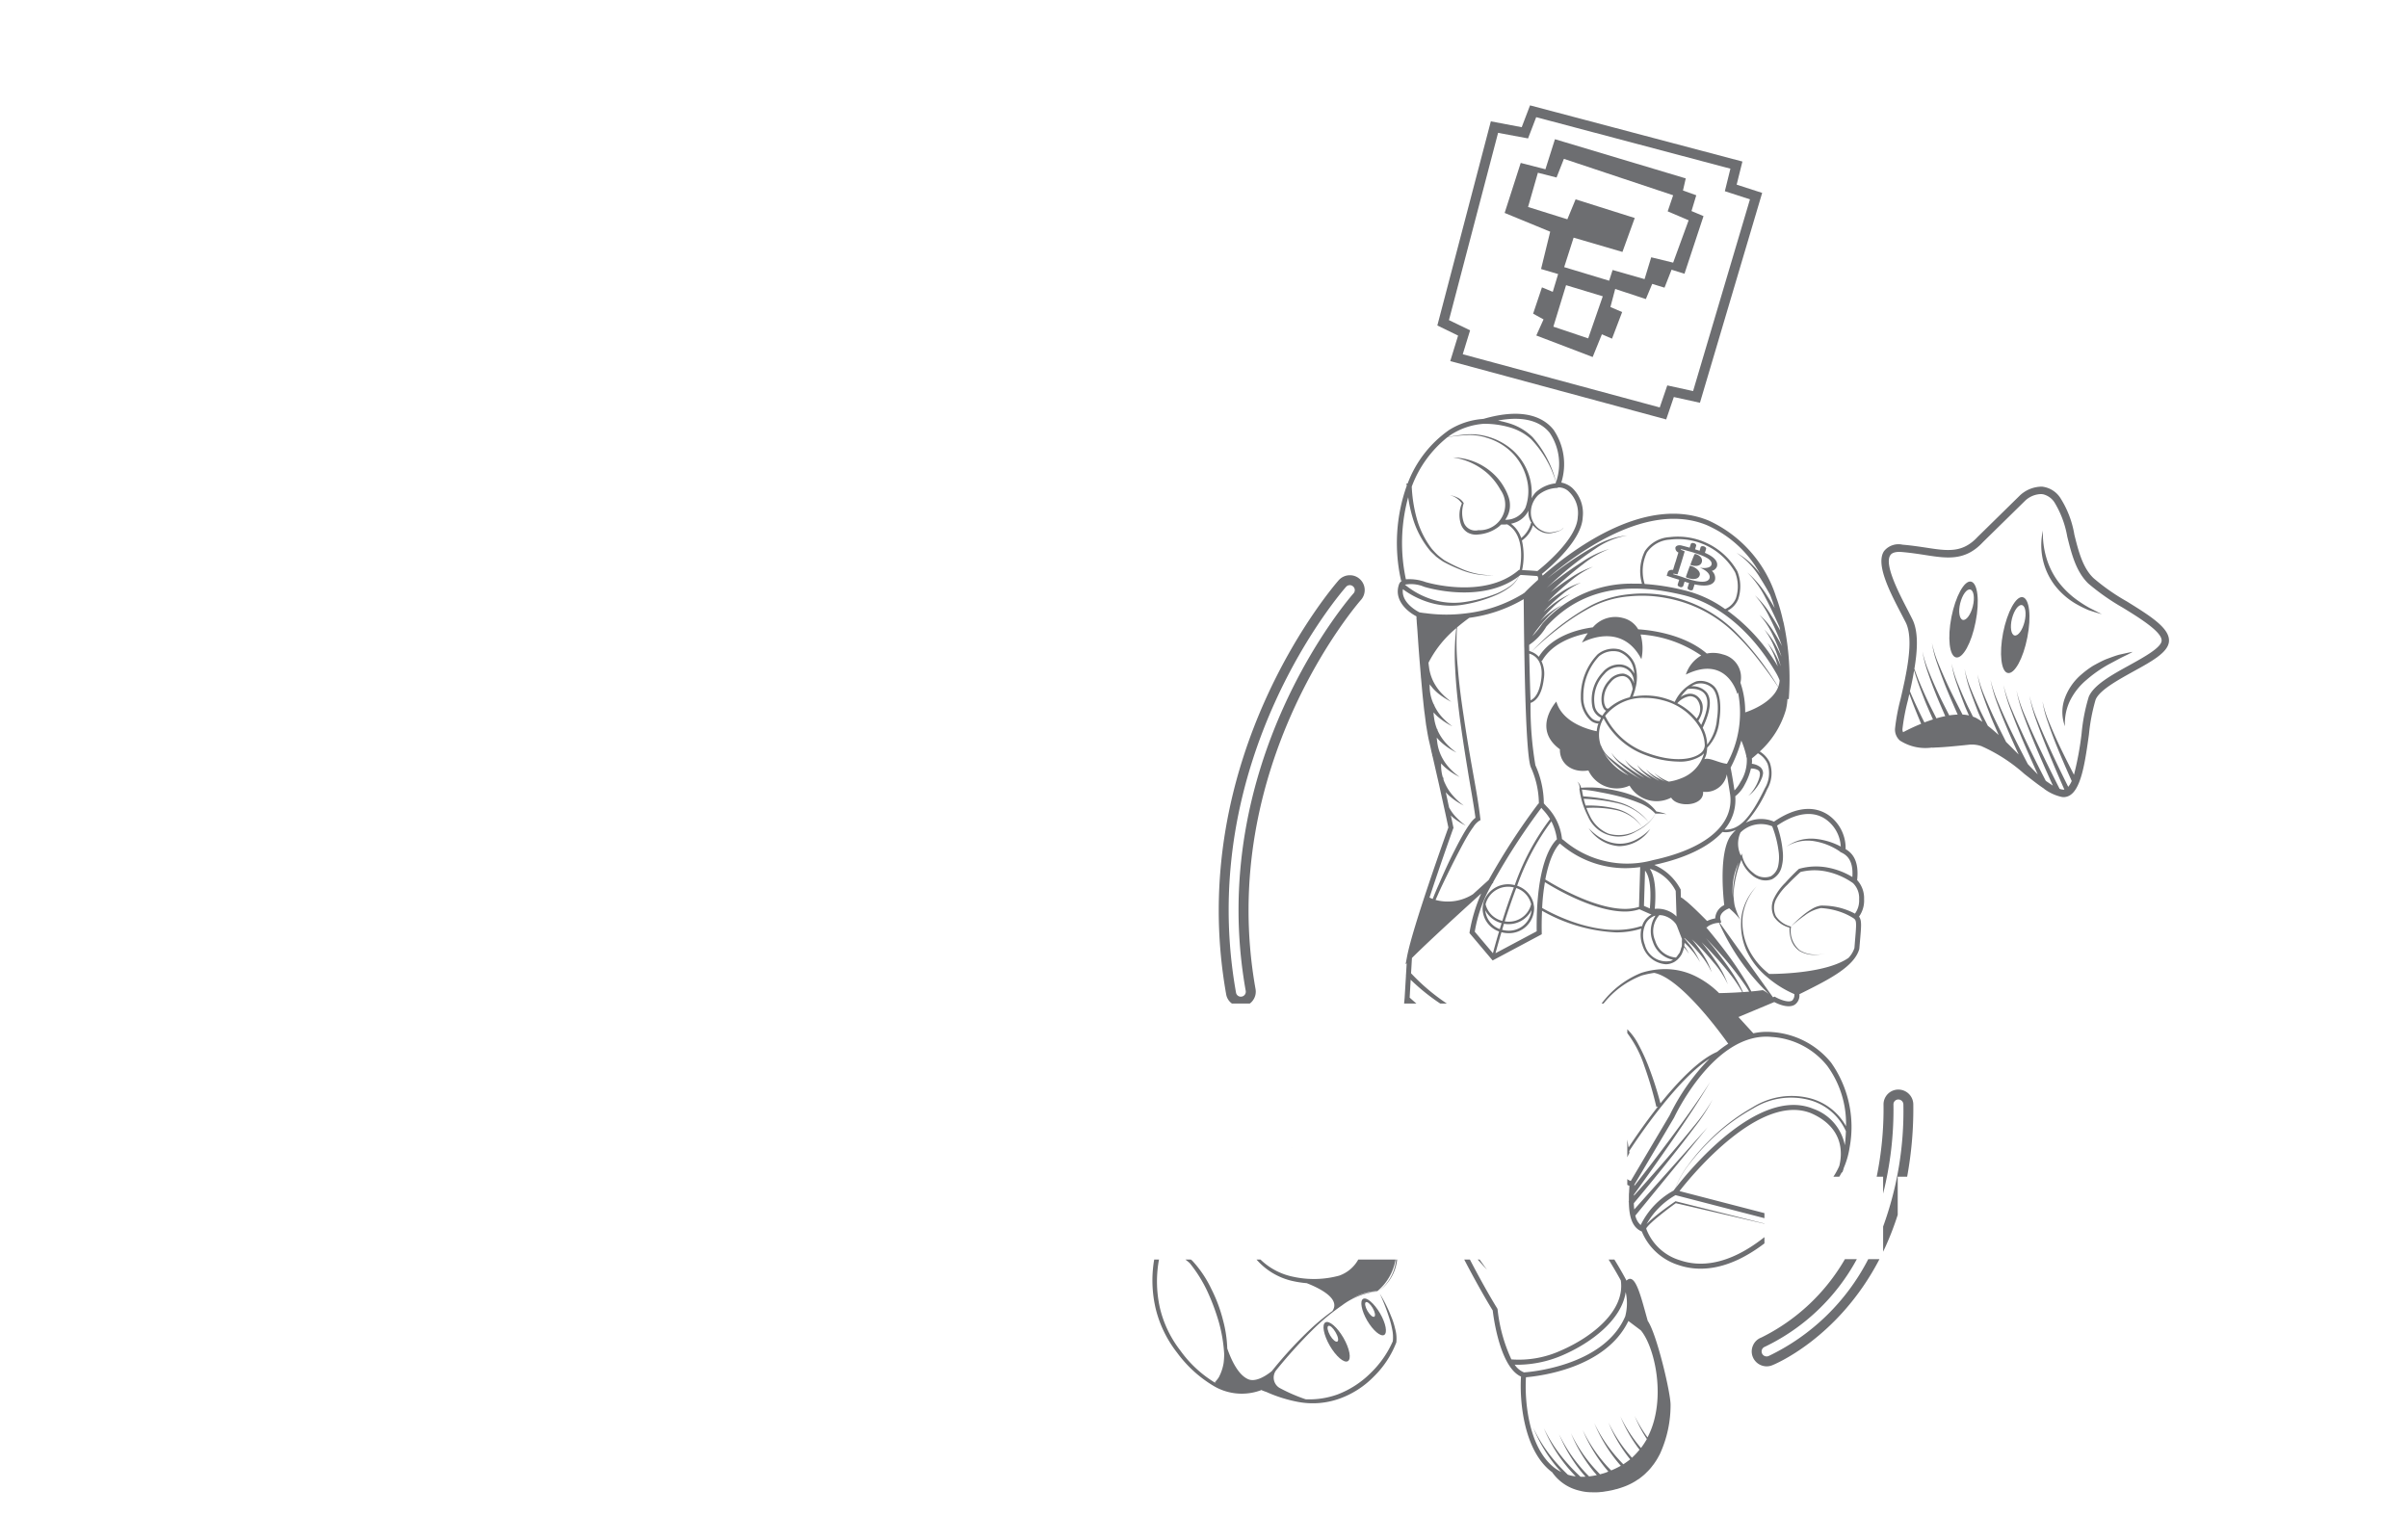 <svg id="Layer_1" data-name="Layer 1" xmlns="http://www.w3.org/2000/svg" viewBox="0 0 242.646 152.787"><title>cartoon</title><polygon points="149.748 43.957 149.753 43.959 149.754 43.959 149.748 43.957" style="fill:#6d6e71"/><path d="M166.907,81.778a4.212,4.212,0,0,0-1.61-1.29,10.555,10.555,0,0,0-1.95-.7,15.577,15.577,0,0,0-2.04-.37,10.158,10.158,0,0,0-1.99-.03.972.972,0,0,0-.39-.62.879.879,0,0,1,.24.69l-.01.04h-.01c0,.01,0,.02.01.02l-.01.03h.01a8.298,8.298,0,0,0,.84,2.68,3.343,3.343,0,0,0,4.85,1.57,5.688,5.688,0,0,0,.66-.39,5.561,5.561,0,0,0,.65-.53,3.435,3.435,0,0,0,.66-.89h.03a6.649,6.649,0,0,1,1.08.06A4.939,4.939,0,0,0,166.907,81.778Zm-.77,1.08a4.648,4.648,0,0,1-.66.51v.01c-.22.13-.44.26-.66.37a3.76,3.76,0,0,1-2.71.27,3.604,3.604,0,0,1-1.94-1.88,5.791,5.791,0,0,1-.31-.72,11.349,11.349,0,0,1,3.08.23,4.431,4.431,0,0,1,1.47.66,3.995,3.995,0,0,1,1.07,1.06,4.026,4.026,0,0,0-1.03-1.11,4.498,4.498,0,0,0-1.47-.73,11.553,11.553,0,0,0-3.2-.35,5.76,5.76,0,0,1-.19-.68,18.857,18.857,0,0,1,3.5.46,5.854,5.854,0,0,1,3.05,1.9,5.199,5.199,0,0,0-1.33-1.23,5.558,5.558,0,0,0-1.69-.79,18.941,18.941,0,0,0-3.59-.59c-.05-.23-.09-.45-.12-.68a14.316,14.316,0,0,1,1.84.27c.67.12,1.32.26,1.97.43a15.063,15.063,0,0,1,1.9.62,4.483,4.483,0,0,1,1.64,1.05l.04.05h.01A3.164,3.164,0,0,1,166.137,82.858Z" style="fill:#6d6e71"/><path d="M163.173,85.023a3.647,3.647,0,0,1-1.682-.468,5.42,5.42,0,0,1-1.409-1.11,3.965,3.965,0,0,0,3.085,1.827,3.853,3.853,0,0,0,3.128-1.742,5.319,5.319,0,0,1-1.43,1.081A3.503,3.503,0,0,1,163.173,85.023Z" style="fill:#6d6e71"/><path d="M149.097,126.928h-.19l.93,1.03Zm16.94,6.18c-.72-2.57-1.26-4.91-2.14-4.06-.33-.63-.78-1.41-1.22-2.12h-.58c.43.7.89,1.48,1.24,2.13h-.01c.43,3.07-2.95,5.69-5.98,7.01a10.221,10.221,0,0,1-5.05.92,15.9,15.9,0,0,1-1.39-5.04l-.04-.11c-.02-.02-1.12-1.78-2.75-4.91h-.57c1.56,3,2.67,4.81,2.87,5.13.07.64.73,5.72,2.85,6.66-.16,2.48.27,7.4,3.04,9.57l.09.06a4.609,4.609,0,0,0,2.77,1.87,4.507,4.507,0,0,0,.94.15h.01a2.807,2.807,0,0,0,.29.01,6.304,6.304,0,0,0,.75-.01c.03,0,.05-.01.07-.01a3.596,3.596,0,0,0,.55-.07c.19-.02.38-.06.58-.1q.225-.045.48-.12a.355.355,0,0,0,.1-.02c.21-.06.4-.12.59-.19.15-.05.3-.11.44-.17a6.479,6.479,0,0,0,.83-.43c.12-.08.24-.16.36-.23.17-.13.34-.26.49-.39a3.076,3.076,0,0,0,.26-.25,4.649,4.649,0,0,0,.63-.71,2.335,2.335,0,0,0,.2-.27,5.838,5.838,0,0,0,.43-.71,1.966,1.966,0,0,0,.13-.25,11.763,11.763,0,0,0,1.04-4.83C168.377,140.468,166.937,134.388,166.037,133.108Zm-13.41,4.41c.11.01.22.01.36.01a11.572,11.572,0,0,0,4.56-1c2.79-1.22,5.86-3.52,6.27-6.32a5.166,5.166,0,0,1-.05,2.45c-2.15,5.01-9.67,5.61-10.2,5.64A2.068,2.068,0,0,1,152.627,137.518Zm14.02,5.73a8.46,8.46,0,0,1-.63,1.6,13.908,13.908,0,0,1-1.3-2.16,14.025,14.025,0,0,0,1.23,2.33,8.217,8.217,0,0,1-.59.9,14.583,14.583,0,0,1-2.08-3.19,14.795,14.795,0,0,0,1.93,3.36,7.287,7.287,0,0,1-.76.81,14.921,14.921,0,0,1-2.36-3.53,14.649,14.649,0,0,0,2.18,3.69c-.22.18-.45.34-.69.5-.16-.17-.32-.33-.47-.5a14.95,14.95,0,0,1-2.45-3.63,15.584,15.584,0,0,0,2.26,3.8c.13.16.27.32.41.48a9.671,9.671,0,0,1-.97.47c-.14-.14-.29-.29-.42-.43a15.201,15.201,0,0,1-2.45-3.64,15.584,15.584,0,0,0,2.26,3.8c.11.13.21.26.32.38-.09.04-.17.08-.26.11-.2.07-.39.12-.58.17l-.48-.51a14.948,14.948,0,0,1-2.45-3.63,15.546,15.546,0,0,0,2.25,3.8c.11.14.24.28.36.42a7.472,7.472,0,0,1-.78.13c-.2-.2-.4-.4-.58-.61a15.2,15.2,0,0,1-2.44-3.63,15.303,15.303,0,0,0,2.25,3.79c.13.16.27.32.41.48-.17.01-.34.01-.5.01-.44-.41-.86-.83-1.25-1.27a15.239,15.239,0,0,1-2.45-3.63,15.339,15.339,0,0,0,2.26,3.79c.3.37.62.72.95,1.07a3.955,3.955,0,0,1-.79-.17c-.36-.35-.71-.7-1.04-1.07a15.161,15.161,0,0,1-2.44-3.64,15.06,15.06,0,0,0,2.25,3.8c.17.21.37.42.56.63a4.247,4.247,0,0,1-.7-.43c-2.6-2.03-3-6.73-2.85-9.11,1.3-.11,8.02-.88,10.32-5.67l1.25.94C166.557,135.498,167.647,139.698,166.647,143.248Zm21.19-52.64a2.683,2.683,0,0,0-.7-1.92c.22-1.98-.51-2.74-1.16-3.12a4.068,4.068,0,0,0-1.74-3.44c-1.04-.7-2.82-1.15-5.48.67a3.289,3.289,0,0,0-2.83.11,12.674,12.674,0,0,0,2.14-3.36,3.214,3.214,0,0,0,.27-2.69,2.578,2.578,0,0,0-1.01-1.13,9.115,9.115,0,0,0,2.64-4.23v-.01a6.037,6.037,0,0,0,.15-1.05l.13.02a26.838,26.838,0,0,0-.48-7.52c-.02-.1-.04-.2-.07-.3a.142.142,0,0,0-.02-.06,17.885,17.885,0,0,0-.68-2.36.035.035,0,0,0-.01-.02,12.673,12.673,0,0,0-6.81-7.74c-6.23-2.57-13.41,2.66-16.73,5.55a.673.673,0,0,0-.08-.17c.88-.71,4.04-3.41,4.12-5.73a3.522,3.522,0,0,0-1.06-2.94,2.36,2.36,0,0,0-1.1-.54,6.172,6.172,0,0,0-.78-5.32c-.92-1.16-2.9-2.3-7.05-1.1h-.06v.01a7.379,7.379,0,0,0-3.41,1.11,11.487,11.487,0,0,0-4.18,5.39h-.12a1.659,1.659,0,0,0,.03.22,17.223,17.223,0,0,0-.57,9.59l.13-.03a.706.706,0,0,0-.34.38c-.56,1.58.83,2.76,1.75,3.23a1.282,1.282,0,0,1,.01.22.345.345,0,0,0,.01.12l.01.13c0,.08.01.17.02.33l.03.36c.01.12.02.25.03.4.04.6.09,1.33.15,2.14l.04.52c.04.48.08.97.12,1.46.01.09.01.17.02.25.01.09.01.17.02.26l.01.08c.07.75.13,1.51.21,2.23l.03.29c.04.39.08.76.13,1.1l.13,1.03.06.35c.1.62.18,1.04.26,1.37.07.3.15.63.22.99l.08.31v.11l.03.02c0,.02,0,.03.01.04a.371.371,0,0,0,.02.09l.47,2.06c.09.38.17.74.24,1.06l.55,2.5c.16.74.27,1.27.31,1.46-.34.95-3.6,10.04-4.16,12.99l-.15.8.11-.11-.07,1.16-.02.02.02.02-.14,2.33s-.02.19-.05.53h1.24c-.23-.19-.46-.4-.68-.6l.1-1.8a20.609,20.609,0,0,0,2.98,2.4h.67a.672.672,0,0,1-.11-.07,20.424,20.424,0,0,1-3.5-2.98l.09-1.54c.89-.89,2.82-2.73,6.98-6.5a16.47,16.47,0,0,0-1.17,3.88l-.01.11,2.33,2.76,4.95-2.64v-.15c-.02-.82,0-1.54.03-2.22a16.643,16.643,0,0,0,7.46,2.18,8.195,8.195,0,0,0,2.54-.38,3.101,3.101,0,0,0,.13,1.72,2.658,2.658,0,0,0,2.33,1.87,1.59,1.59,0,0,0,.6-.11,1.513,1.513,0,0,0,.54-.32h.01l.09-.09a2.118,2.118,0,0,0,.38-.51.418.418,0,0,0,.04-.1,2.731,2.731,0,0,0,.19-.57,4.43,4.43,0,0,1,.49.65,4.223,4.223,0,0,0-.47-.79c.01-.11.03-.21.03-.32.06.05.11.1.16.15a7.915,7.915,0,0,1,1.4,1.8,7.661,7.661,0,0,0-1.22-1.96c-.11-.15-.24-.3-.36-.44,0-.01-.01-.02-.01-.03h.03a15.746,15.746,0,0,1,1.5,1.56,7.835,7.835,0,0,1,1.24,1.91,7.829,7.829,0,0,0-1.04-2.06,14.744,14.744,0,0,0-.96-1.28c.14.13.29.26.43.4a24.832,24.832,0,0,1,1.76,1.94,9.391,9.391,0,0,1,1.43,2.19,9.52,9.52,0,0,0-1.23-2.34c-.44-.66-.92-1.29-1.42-1.91.29.3.59.59.87.9.7.75,1.38,1.52,2.01,2.33a13.667,13.667,0,0,1,1.22,1.81c-1.17.08-2.17.1-2.33.1l-.03-.03a9.137,9.137,0,0,0-2.3-1.65,6.894,6.894,0,0,0-2.74-.73,7.84,7.84,0,0,0-2.8.38,9.355,9.355,0,0,0-3.97,3.08h.2a9.061,9.061,0,0,1,3.86-2.83,10.503,10.503,0,0,1,1.24-.26c2.68.54,6.73,6.11,7.46,7.14a11.077,11.077,0,0,0-1.12.82c-1.83.78-3.96,3.01-5.71,5.19a34.647,34.647,0,0,0-1.28-3.93,20.027,20.027,0,0,0-.93-1.99,6.17,6.17,0,0,0-1.13-1.55v.39a11.443,11.443,0,0,1,1.71,3.29,37.247,37.247,0,0,1,1.22,4.15l.16-.04c-1.36,1.73-2.46,3.36-2.96,4.12l-.13-.79v1.79c.07-.16.13-.29.18-.38l.04-.08-.03-.17c.74-1.14,4.76-7.18,8.09-9.31a21.476,21.476,0,0,0-4.01,5.7l-3.92,6.62a1.059,1.059,0,0,1-.35-.19v.58a.668.668,0,0,0,.21.09l-.01.27c-.01.14-.02.3-.02.45h-.01c-.01.21-.01.41-.01.62v.25l-.04.04.04.04c.02,1.26.25,2.51,1.3,2.94a5.925,5.925,0,0,0,3.72,3.39c1.89.64,4.85.7,8.64-2.19v-.63c-3.78,2.99-6.65,2.96-8.48,2.34a5.227,5.227,0,0,1-3.41-3.13l-.02-.11a4.029,4.029,0,0,1,.53-.57c.25-.24.53-.47.8-.69q.81-.66,1.65-1.26l8.93,2.07v-.02l-8.93-2.24-.04-.01-.03.03c-.58.4-1.16.82-1.72,1.26-.28.22-.55.45-.82.69-.11.11-.23.21-.34.33a7.759,7.759,0,0,1,2.92-2.92l8.96,2.32v-.51l-8.56-2.22c1.32-1.69,8.16-9.96,13.3-7.83,3.38,1.51,3.08,4.21,2.8,5.3a6.963,6.963,0,0,1-.59,1.08h.59c.09-.14.17-.29.25-.44l.05.02a3.155,3.155,0,0,0,.16-.48,8.413,8.413,0,0,0,.58-2.03,11.242,11.242,0,0,0-1.86-8.56,8.362,8.362,0,0,0-5.89-3.08,6.294,6.294,0,0,0-1.95.12l-1.5-1.64,3.61-1.51c.36.19,1.41.67,2.06.27a1.121,1.121,0,0,0,.47-1.06l.44-.22c2.52-1.26,5.12-2.57,5.6-4.35l.08-.94c.12-1.37.17-1.95-.11-2.31A2.751,2.751,0,0,0,187.837,90.608Zm-1.94,24.8a4.88,4.88,0,0,0-3.17-3.67c-5.55-2.3-12.53,6.23-13.89,7.99a8.78,8.78,0,0,1,1.31-2.33,20.951,20.951,0,0,1,1.91-2.19,19.702,19.702,0,0,1,4.62-3.52,7.221,7.221,0,0,1,5.56-.86,5.618,5.618,0,0,1,3.77,3.17C185.987,114.458,185.957,114.928,185.897,115.408Zm-7.33-10.91a7.789,7.789,0,0,1,5.55,2.9,9.871,9.871,0,0,1,1.9,6.09,5.846,5.846,0,0,0-3.73-2.84,7.396,7.396,0,0,0-5.67.93,19.975,19.975,0,0,0-4.6,3.58,18.263,18.263,0,0,0-1.89,2.23,8.803,8.803,0,0,0-1.3,2.34c-.09.12-.15.2-.19.25a7.901,7.901,0,0,0-3.31,3.47,1.758,1.758,0,0,1-.54-.95l7.28-8.9-7.39,8.28c-.02-.21-.04-.41-.04-.63,1.38-1.65,2.74-3.31,4.07-5,.69-.87,1.38-1.76,2.05-2.66a17.671,17.671,0,0,0,1.82-2.8,18.383,18.383,0,0,1-1.92,2.73c-.7.87-1.42,1.72-2.14,2.57-1.27,1.49-2.57,2.96-3.88,4.41a.486.486,0,0,0,.01-.12c1.32-1.83,2.63-3.67,3.91-5.53,1.3-1.91,2.6-3.82,3.77-5.82-1.24,1.95-2.6,3.82-3.98,5.68q-1.8,2.415-3.66,4.8l.01-.14,4-6.75C168.737,112.528,172.767,103.888,178.567,104.498Zm.01-21.23a10.463,10.463,0,0,1,.66,2.63,4.162,4.162,0,0,1-.06,1.37,1.569,1.569,0,0,1-.73,1.03,1.734,1.734,0,0,1-1.78-.34,2.972,2.972,0,0,1-1.09-1.63l-.06-.32-.09.22a2.707,2.707,0,0,1-.04-2.34A2.951,2.951,0,0,1,178.577,83.268Zm-3.93,7.3a6.413,6.413,0,0,1,.56-3.66,11.393,11.393,0,0,0-.55,2.36A8.069,8.069,0,0,0,174.647,90.568Zm3.46-13.61a2.968,2.968,0,0,1-.27,2.48c-1.49,3.08-2.61,4.22-4.07,4.16a4.588,4.588,0,0,0,1.09-3.36,3.416,3.416,0,0,0,.96-1.19,6.245,6.245,0,0,0,.62-1.6,1.37,1.37,0,0,1,.72.16c.24.14.21.47.11.81a4.139,4.139,0,0,1-.44.96,3.77,3.77,0,0,1-.66.83,3.699,3.699,0,0,0,.77-.76,4.1,4.1,0,0,0,.56-.95,1.924,1.924,0,0,0,.16-.56.816.816,0,0,0-.26-.62,1.677,1.677,0,0,0-.87-.35,1.948,1.948,0,0,0,0-.54c.18-.14.39-.32.61-.52A2.329,2.329,0,0,1,178.107,76.958Zm-11.86,10.59a4.434,4.434,0,0,1,2.61,2.23l.08,2.58a2.506,2.506,0,0,0-.87-.58,2.706,2.706,0,0,0-1.32-.19C166.947,89.238,166.617,88.088,166.247,87.548Zm0,4-.59-.26.11-3.55C166.067,88.098,166.467,89.058,166.247,91.548Zm-8.66-6.86-.19-.14a5.46,5.46,0,0,0-1.57-3.3c-.09-.1-.17-.19-.26-.29a9.493,9.493,0,0,0-.85-3.84,35.131,35.131,0,0,1-.49-6.28c.43-.15,1.13-.65,1.34-2.44a2.992,2.992,0,0,0-.26-1.82l.07.03c1.04-1.82,3.21-2.52,4.62-2.8a8.038,8.038,0,0,0-.59.95c.25-.14,4.02-2.13,5.99,1.67a5.13,5.13,0,0,0-.08-2.49,12.184,12.184,0,0,1,6.11,2.12,3.401,3.401,0,0,0-1.55,1.92c4.17-2.05,5.19,1.96,5.19,1.96s.03-.06.07-.16a10.646,10.646,0,0,1-1.12,7.19c-.87-.09-1.75-.67-2.28-.46a3.122,3.122,0,0,0,.18-.42,3.155,3.155,0,0,0,.11-.74,4.494,4.494,0,0,0,1.23-2.8c.19-1.25.13-2.81-.6-3.45a1.986,1.986,0,0,0-1.72-.44,4.065,4.065,0,0,0-2.18,2.08,8.432,8.432,0,0,0-1.13-.41,6.835,6.835,0,0,0-3.1-.12,6.242,6.242,0,0,0,.22-.66h.03c0-.03-.01-.06-.01-.09a4.181,4.181,0,0,0-.02-2.5,2.647,2.647,0,0,0-1.53-1.51,2.513,2.513,0,0,0-2.23.49,6.048,6.048,0,0,0-1.69,4.3,3.12,3.12,0,0,0,.95,2.34,1.349,1.349,0,0,0,.83.34c-.02.06-.06.12-.08.19a3.703,3.703,0,0,0-.1.58c-.54-.11-3.43-.75-4.07-2.99,0,0-2.49,2.73.36,4.81-.04,1.41,1.19,2.41,2.87,2.13a3.142,3.142,0,0,0,4.15,1.53,3.154,3.154,0,0,0,4.19,1.21c.58,1.03,3.32.9,3.22-.59a2.156,2.156,0,0,0,2.39-1.76c.17.98.34,2.08.34,2.09a4.189,4.189,0,0,1,.03.5c0,2.79-2.8,4.98-7.82,6.06A9.839,9.839,0,0,1,157.587,84.688Zm7.69,2.69-.12,4.01c-3.11,1.02-8.37-2.09-9.44-2.76.45-2.41,1.17-3.34,1.46-3.62l.11.08a10.023,10.023,0,0,0,6.51,2.4A11.232,11.232,0,0,0,165.277,87.378Zm-11.18-21.51c.41.11,1.45.59,1.22,2.5-.19,1.57-.74,2.05-1.09,2.2C154.177,69.188,154.137,67.618,154.097,65.868Zm21.9,10.46c.01.04.02.07.02.07a4.058,4.058,0,0,1-.64,2.41,3.519,3.519,0,0,1-.6.84c-.08-.54-.24-1.55-.39-2.29a13.882,13.882,0,0,0,1.08-2.73,9.074,9.074,0,0,1,.51,1.59l-.02.01Zm-8.28,2.39c.05.03.11.06.17.09-.34-.16-.67-.32-.98-.49a4.86,4.86,0,0,1-1.05-.78,3.943,3.943,0,0,0,.91.85c.15.1.3.2.46.31a.611.611,0,0,0-.14-.07c-.42-.23-.82-.47-1.19-.72a3.985,3.985,0,0,1-.93-.83,3.157,3.157,0,0,0,.77.89c.22.19.47.38.72.56-.1-.06-.21-.12-.32-.18-.47-.27-.91-.55-1.33-.84a4.348,4.348,0,0,1-1.07-.95,3.86,3.86,0,0,0,.91,1.01c.34.29.7.56,1.07.83l-.66-.39c-.52-.33-1.03-.67-1.51-1.02a4.27,4.27,0,0,1-1.18-1.13,3.732,3.732,0,0,0,1.02,1.19c.43.38.9.74,1.38,1.09.19.15.4.28.6.42-.48-.29-.95-.58-1.4-.88a18.522,18.522,0,0,1-1.62-1.22,2.813,2.813,0,0,1-1.03-1.38.502.502,0,0,0,.02.12,3.278,3.278,0,0,1-.09-2.03,3.028,3.028,0,0,1,.34-.78,7.749,7.749,0,0,0,4.31,3.73,9.634,9.634,0,0,0,3.22.63,3.946,3.946,0,0,0,2.36-.62c.08-.07.15-.14.22-.21-.01.03-.01.07-.02.1a3.731,3.731,0,0,1-2.29,2.42,5.2,5.2,0,0,1-1.23.33c-.1-.04-.2-.08-.3-.13a4.845,4.845,0,0,1-1.15-.74A4.246,4.246,0,0,0,167.717,78.718Zm-3.61-.58a5.661,5.661,0,0,1-2.5-2.32,6.143,6.143,0,0,0,.58.7,17.145,17.145,0,0,0,1.47,1.29C163.797,77.918,163.957,78.028,164.107,78.138Zm-.53-10.26a1.81,1.81,0,0,0-1.45.69,2.738,2.738,0,0,0-.71,2.37c.1.39.24.61.42.68a5.46,5.46,0,0,0-.36.48l-.01.01v.01a1.313,1.313,0,0,1-.76-.93,3.695,3.695,0,0,1,.97-3.27,1.918,1.918,0,0,1,1.66-.7,1.478,1.478,0,0,1,1.3,1.51h.02a.516.516,0,0,0-.02.11A1.329,1.329,0,0,0,163.577,67.878Zm.94,1.55a6.243,6.243,0,0,1-.29.84,4.986,4.986,0,0,0-2.17,1.15l-.02-.03a.097.097,0,0,1-.09.01c-.05-.01-.18-.1-.29-.52a2.508,2.508,0,0,1,.66-2.14,1.524,1.524,0,0,1,1.23-.61C164.307,68.218,164.477,69.108,164.517,69.428Zm-1.14-2.46a2.153,2.153,0,0,0-1.88.78,3.961,3.961,0,0,0-1.04,3.49,1.566,1.566,0,0,0,.87,1.09,3.265,3.265,0,0,0-.14.33,1.052,1.052,0,0,1-.78-.27,2.866,2.866,0,0,1-.86-2.16,5.824,5.824,0,0,1,1.59-4.1,2.26,2.26,0,0,1,2-.44,2.354,2.354,0,0,1,1.37,1.36,2.671,2.671,0,0,1,.17.83A1.704,1.704,0,0,0,163.377,66.968Zm7.95,8.96c-.84.65-2.81.89-5.34-.05a7.407,7.407,0,0,1-4.24-3.74,4.869,4.869,0,0,1,4.01-1.81,6.657,6.657,0,0,1,1.8.24,6.05,6.05,0,0,1,3.74,2.78l-.01.01.02.01a3.736,3.736,0,0,1,.47,1.59c0,.04.01.08.01.11A1.06,1.06,0,0,1,171.327,75.928Zm.46-5.99c.44.58.31,1.66-.36,3.12-.09-.15-.19-.29-.29-.43.19-.3.9-1.5,0-2.37a1.175,1.175,0,0,0-.89-.35,1.767,1.767,0,0,0-.9.34,4.862,4.862,0,0,1,.72-.82C170.107,69.428,171.267,69.248,171.787,69.938Zm-1.35-.78a1.754,1.754,0,0,1,.56-.25,1.702,1.702,0,0,1,1.5.39c.54.47.74,1.73.51,3.21a4.793,4.793,0,0,1-.98,2.53,3.988,3.988,0,0,0-.45-1.7c.79-1.66.93-2.86.41-3.55A1.868,1.868,0,0,0,170.437,69.158Zm-.17,1a.956.956,0,0,1,.7.28,1.557,1.557,0,0,1,0,1.98,6.43,6.43,0,0,0-1.95-1.55A2.123,2.123,0,0,1,170.267,70.158Zm8.92-.94a29.509,29.509,0,0,0-4.35-5.6,13.356,13.356,0,0,0-6.83-3.58,13.022,13.022,0,0,0-3.89-.15,10.56,10.56,0,0,0-3.73,1.09,24.577,24.577,0,0,0-6.07,4.7,30.868,30.868,0,0,1,2.89-2.47,21.333,21.333,0,0,1,3.25-2.08,10.073,10.073,0,0,1,3.68-1.03,12.949,12.949,0,0,1,3.83.18,13.233,13.233,0,0,1,6.75,3.46,25.059,25.059,0,0,1,2.57,2.88c.67.85,1.3,1.73,1.89,2.62-.6,1.59-2.87,2.41-3.32,2.55a8.902,8.902,0,0,0-.48-2.99,2.375,2.375,0,0,0-1.77-2.85,3.17,3.17,0,0,0-1.62-.09c-2.36-2.03-5.91-2.38-6.91-2.44a2.41,2.41,0,0,0-1.53-1.14,2.96,2.96,0,0,0-3.04.94c-1.37.18-4.1.81-5.45,2.97a1.896,1.896,0,0,0-.74-.51,2.128,2.128,0,0,0-.22-.08c0-.2-.01-.41-.01-.61a5.744,5.744,0,0,0,1.73-1.84c4.32-4.76,9.95-4.1,13.8-3.18,3.55.85,6.96,3.71,9.36,7.86a4.519,4.519,0,0,1,.35.74A2.353,2.353,0,0,1,179.187,69.218Zm-13.23-13.55a3,3,0,0,1,2.31-1.29,6.602,6.602,0,0,1,6.57,3.29,3.801,3.801,0,0,1,.08,2.63,2.038,2.038,0,0,1-1.08,1.08,11.763,11.763,0,0,0-4.1-1.89,23.214,23.214,0,0,0-4.01-.64A4.351,4.351,0,0,1,165.957,55.668Zm-9.52,5.57a7.944,7.944,0,0,1,1.82-1.38,8.146,8.146,0,0,0-1.98,1.19c-.25.19-.49.4-.72.6.05-.05.1-.12.16-.18a18.82,18.82,0,0,1,1.67-1.55,8.04,8.04,0,0,1,1.93-1.21,7.85,7.85,0,0,0-2.08,1.01c-.45.29-.87.6-1.29.93.14-.13.27-.28.41-.41.62-.61,1.28-1.19,1.96-1.74a9.246,9.246,0,0,1,2.21-1.39,9.347,9.347,0,0,0-2.36,1.19c-.66.43-1.3.9-1.92,1.39.3-.28.6-.58.91-.86.76-.68,1.54-1.35,2.36-1.97a10.038,10.038,0,0,1,2.65-1.54,9.708,9.708,0,0,0-2.79,1.34c-.88.56-1.72,1.16-2.54,1.79-.34.25-.66.52-.98.79.67-.62,1.36-1.24,2.06-1.83a33.944,33.944,0,0,1,2.83-2.1,7.818,7.818,0,0,1,3.23-1.35,7.984,7.984,0,0,0-3.36,1.13,34.676,34.676,0,0,0-3,1.92c-.58.42-1.14.84-1.7,1.28,3.31-2.83,10.25-7.77,16.07-5.37a11.339,11.339,0,0,1,5.39,4.94,7.265,7.265,0,0,0-2.4-2.15,7.907,7.907,0,0,1,2.4,2.55c.35.55.68,1.12,1,1.7v.01c.17.43.32.86.45,1.3-.24-.41-.49-.82-.75-1.22a10.106,10.106,0,0,0-2.01-2.36,9.833,9.833,0,0,1,1.8,2.49c.48.9.92,1.83,1.34,2.77.04.09.08.17.11.26v.01c.02.11.05.22.07.33-.28-.52-.57-1.02-.89-1.5a8.888,8.888,0,0,0-1.66-2.05,9.044,9.044,0,0,1,1.45,2.17,25.671,25.671,0,0,1,1.08,2.39c.07.18.13.36.2.55-.25-.48-.51-.94-.8-1.39a7.657,7.657,0,0,0-1.48-1.77,8.029,8.029,0,0,1,1.27,1.89,18.29,18.29,0,0,1,.88,2.1c.03.08.05.16.08.24-.13-.29-.27-.57-.41-.85a8.111,8.111,0,0,0-1.32-1.89,7.922,7.922,0,0,1,1.09,2,15.071,15.071,0,0,1,.57,1.72c-.05-.13-.1-.26-.15-.38a8.02,8.02,0,0,0-1.19-1.99,7.755,7.755,0,0,1,.95,2.07c.03.1.06.19.09.29a18.595,18.595,0,0,0-5.07-5.61,2.241,2.241,0,0,0,1.07-1.14,4.066,4.066,0,0,0-.08-2.83,6.889,6.889,0,0,0-6.83-3.44,3.224,3.224,0,0,0-2.49,1.41,4.54,4.54,0,0,0-.29,3.29c-.25-.01-.51-.01-.77-.01a11.946,11.946,0,0,0-9.26,4.02,8.548,8.548,0,0,1-1.02,1.26,14.344,14.344,0,0,1,1.28-1.63,7.964,7.964,0,0,1,1.72-1.5,7.989,7.989,0,0,0-1.9,1.32c-.1.09-.2.2-.3.29C155.597,62.118,156.007,61.658,156.437,61.238Zm1.66-11.69a2.975,2.975,0,0,1,.89,2.54c-.08,2.23-3.53,5.04-4.07,5.46-.2-.02-.75-.06-1.54-.1a6.838,6.838,0,0,0-.02-2.98,2.815,2.815,0,0,0,1.11-1.54,2.503,2.503,0,0,0,.95.7,1.686,1.686,0,0,0,1.15.04,3.182,3.182,0,0,0,.55-.16c.17-.08.37-.17.43-.36-.19.35-.64.38-.99.46a1.622,1.622,0,0,1-1.09-.1,1.997,1.997,0,0,1-1.2-1.69,2.436,2.436,0,0,1,.75-1.94,3.182,3.182,0,0,1,1.96-.71v-.05h.01A1.47,1.47,0,0,1,158.097,49.548Zm-3.76,3.16-.06-.02a2.881,2.881,0,0,1-.99,1.53,2.912,2.912,0,0,0-1.03-1.44,3.016,3.016,0,0,0,.66-.22,2.393,2.393,0,0,0,1.1-1.1,2.422,2.422,0,0,0,0,.38A1.912,1.912,0,0,0,154.337,52.708Zm1.82-9.09a5.584,5.584,0,0,1,.64,4.96,10.86,10.86,0,0,0-2.37-4.53,5.724,5.724,0,0,0-2.32-1.38,11.574,11.574,0,0,0-1.16-.29C153.347,41.928,155.137,42.348,156.157,43.618Zm-9.86.13a7.068,7.068,0,0,1,3.21-1.04,9.149,9.149,0,0,1,2.49.32,5.493,5.493,0,0,1,2.26,1.2,10.668,10.668,0,0,1,2.53,4.36c-.01.04-.03.09-.04.12a3.536,3.536,0,0,0-1.99.9,2.59,2.59,0,0,0-.43.61,5.998,5.998,0,0,0-.18-2.07,5.878,5.878,0,0,0-1.63-2.7,6.369,6.369,0,0,0-2.76-1.49,6.003,6.003,0,0,0-2.23-.16c-.55.05-1.1.14-1.65.24C146.127,43.858,146.287,43.758,146.297,43.748Zm-4.4,6.36a14.631,14.631,0,0,0,.48,2.16,9.296,9.296,0,0,0,1.69,3.18c.19.23.43.42.64.64.24.18.48.36.74.52a15.007,15.007,0,0,0,1.63.76,7.742,7.742,0,0,0,3.48.6,7.736,7.736,0,0,1-3.44-.72,16.446,16.446,0,0,1-1.57-.79q-.36-.255-.69-.54a7.303,7.303,0,0,1-.6-.64,8.975,8.975,0,0,1-1.52-3.12,14.458,14.458,0,0,1-.48-3.12,11.486,11.486,0,0,1,3.6-4.98,15.512,15.512,0,0,1,1.67-.19,5.674,5.674,0,0,1,2.18.21v.01h.01a6.049,6.049,0,0,1,2.64,1.52,5.633,5.633,0,0,1,1.48,2.62,4.848,4.848,0,0,1-.13,2.95,2.193,2.193,0,0,1-2.03,1.2,2.519,2.519,0,0,0,.46-1.15,2.587,2.587,0,0,0-.11-1.11,5.328,5.328,0,0,0-.44-.97,5.696,5.696,0,0,0-1.35-1.62,6.111,6.111,0,0,0-3.83-1.43,6.727,6.727,0,0,1,3.59,1.7,6.497,6.497,0,0,1,1.2,1.56,2.577,2.577,0,0,1-2.23,4.07,1.246,1.246,0,0,1-1.46-.76,3.011,3.011,0,0,1-.03-1.9l.02-.05-.01-.03a1.385,1.385,0,0,0-.63-.55,2.922,2.922,0,0,0-.76-.24,2.064,2.064,0,0,1,1.21.84,2.926,2.926,0,0,0-.11,2.04,1.58,1.58,0,0,0,.7.89,1.76,1.76,0,0,0,1.11.19,3.857,3.857,0,0,0,2-.77c.09-.07.17-.15.26-.23a4.106,4.106,0,0,0,.61-.02c1.84,1.06,1.39,3.9,1.25,4.59h-.07l-.07.06c-3.49,2.94-9.28,1.18-9.33,1.17a4.739,4.739,0,0,0-1.99-.28A17.503,17.503,0,0,1,141.897,50.108Zm11.14,7.97a2.668,2.668,0,0,1-.82.95,7.245,7.245,0,0,1-1.47.81,14.52,14.52,0,0,1-3.25.84,7.234,7.234,0,0,1-3.27-.3,8.216,8.216,0,0,1-2.66-1.46,3.387,3.387,0,0,1,1.93.21C143.737,59.208,149.327,60.898,153.037,58.078Zm-9.34,3.72c-.22-.02-.43-.05-.66-.09-.26-.13-1.86-.99-1.67-2.33a8.727,8.727,0,0,0,2.75,1.36,7.464,7.464,0,0,0,3.42.18,13.888,13.888,0,0,0,3.26-.97,6.791,6.791,0,0,0,1.46-.87,2.659,2.659,0,0,0,.8-1.02c.06-.04.12-.08.17-.12.89.05,1.49.1,1.68.11a.312.312,0,0,1,.07.12.592.592,0,0,1,0,.27c-.75.67-1.23,1.15-1.34,1.28l-.24.16a14.091,14.091,0,0,1-5.67,1.93A15.54,15.54,0,0,1,143.697,61.798Zm.35,28.65c1.13-3.45,2.37-6.9,2.39-6.96l.03-.07-.02-.07s-.09-.45-.25-1.18a2.599,2.599,0,0,0,.24.23,7.248,7.248,0,0,0,1.26.8,7.259,7.259,0,0,1-1.09-.98,4.46,4.46,0,0,1-.59-.85l-.33-1.53a4.027,4.027,0,0,0,.56.53,6.437,6.437,0,0,0,1.26.81,6.057,6.057,0,0,1-1.09-.99,4.615,4.615,0,0,1-.78-1.19,2.724,2.724,0,0,1-.19-.47.771.771,0,0,1,.02-.15l-.07-.01a4.37,4.37,0,0,1-.15-.7,4.577,4.577,0,0,1-.03-.74,4.044,4.044,0,0,0,.6.57,6.29,6.29,0,0,0,1.27.8,6.427,6.427,0,0,1-1.1-.98,4.891,4.891,0,0,1-.78-1.19,4.492,4.492,0,0,1-.38-1.33c-.02-.15-.04-.31-.05-.47a4.755,4.755,0,0,0,.72.7,6.824,6.824,0,0,0,1.27.81,6.487,6.487,0,0,1-1.1-.99,4.89,4.89,0,0,1-.78-1.19.419.419,0,0,1-.04-.1.148.148,0,0,1,.01-.07l-.05-.01a4.642,4.642,0,0,1-.3-1.15,3.187,3.187,0,0,1-.05-.54,4.121,4.121,0,0,0,.64.61,7.25,7.25,0,0,0,1.26.8,6.801,6.801,0,0,1-1.09-.98,4.588,4.588,0,0,1-.74-1.13.148.148,0,0,1,.01-.07l-.05-.01a4.172,4.172,0,0,1-.39-1.32,4.462,4.462,0,0,1-.03-.73,4.718,4.718,0,0,0,.92.97,7.323,7.323,0,0,0,1.27.8,6.877,6.877,0,0,1-1.1-.98,5.088,5.088,0,0,1-.78-1.19,4.552,4.552,0,0,1-.38-1.34c-.02-.14-.04-.29-.05-.44a11.007,11.007,0,0,1,2.8-3.48,22.884,22.884,0,0,0-.12,3.97c.08,1.72.26,3.43.48,5.13.23,1.7.49,3.39.77,5.08.26,1.65.58,3.3.8,4.93a2.867,2.867,0,0,0-.6.67c-.2.27-.37.55-.54.83-.33.57-.64,1.15-.93,1.73-.6,1.16-1.13,2.35-1.65,3.55-.21.46-.4.93-.59,1.4C144.237,90.538,144.127,90.488,144.047,90.448Zm4.37-.33a4.731,4.731,0,0,1-3.76.57c.2-.45.4-.91.61-1.36.56-1.17,1.13-2.34,1.73-3.49.3-.57.6-1.14.93-1.69a9.233,9.233,0,0,1,.53-.8,2.061,2.061,0,0,1,.58-.62l.15-.09-.02-.15c-.2-1.73-.52-3.4-.82-5.09-.3-1.68-.58-3.37-.83-5.06-.26-1.69-.49-3.38-.62-5.08a24.66,24.66,0,0,1-.08-4.03c.52-.44.96-.77,1.24-.97a14.618,14.618,0,0,0,5.48-1.88c.01.77.02,2.44.05,4.46,0,.15,0,.31.01.46.11,7.23.34,11.28.66,12.02a8.975,8.975,0,0,1,.81,3.62.599.599,0,0,1-.11.12,66.774,66.774,0,0,0-4.95,7.62l-.22.2C149.297,89.318,148.847,89.728,148.417,90.118Zm.19,3.77a14.007,14.007,0,0,1,1.78-4.87l.07-.04v-.08a66.45,66.45,0,0,1,4.86-7.49l.15.18a5.489,5.489,0,0,1,.73.95,24.279,24.279,0,0,0-3.56,6.66,2.745,2.745,0,0,0-.64-.09,2.581,2.581,0,0,0-2.55,2l.01.02a1.8,1.8,0,0,0-.06.45,2.473,2.473,0,0,0,1.66,2.29c-.3.98-.5,1.75-.62,2.19Zm1.09-2.76a2.33,2.33,0,0,1,2.3-1.77,1.898,1.898,0,0,1,.41.04.7.7,0,0,1,.14.03c-.45,1.18-.84,2.34-1.16,3.37A2.295,2.295,0,0,1,149.697,91.128Zm1.61,1.9q-.09.315-.18.6a2.235,2.235,0,0,1-1.46-1.89A2.608,2.608,0,0,0,151.307,93.028Zm.24.06a2.285,2.285,0,0,0,.45.04,2.598,2.598,0,0,0,2.33-1.41,2.291,2.291,0,0,1-2.33,2.07,2.59,2.59,0,0,1-.63-.09C151.427,93.498,151.487,93.298,151.547,93.088Zm.45-.21a2.216,2.216,0,0,1-.37-.03c.32-1.02.72-2.18,1.16-3.36a2.261,2.261,0,0,1,1.5,1.63A2.311,2.311,0,0,1,151.997,92.878Zm2.85.97-4.15,2.21c.12-.44.32-1.18.6-2.12a2.629,2.629,0,0,0,.7.1,2.527,2.527,0,0,0,2.59-2.46,1.564,1.564,0,0,0-.05-.44v-.06a2.519,2.519,0,0,0-1.66-1.82,24.44,24.44,0,0,1,3.45-6.49,5.694,5.694,0,0,1,.56,1.81C156.387,85.038,154.767,87.018,154.847,93.848Zm10.61-.46-.03-.08c-4.1,1.39-9-1.22-10.03-1.81a20.93,20.93,0,0,1,.28-2.6c1.1.69,4.99,2.96,8.07,2.96a4.588,4.588,0,0,0,1.45-.23l1.22.54a1.906,1.906,0,0,0-.86.91A1.863,1.863,0,0,0,165.457,93.388Zm2.91,3.44a2.224,2.224,0,0,1-2.62-1.62,2.656,2.656,0,0,1,.04-2.02,1.635,1.635,0,0,1,.92-.89c.04-.01.07-.01.11-.02a2.81,2.81,0,0,0-.27,2.61,2.688,2.688,0,0,0,2.04,1.83A2.255,2.255,0,0,1,168.367,96.828Zm1.11-1.97a2.763,2.763,0,0,1-.01.5c-.02.08-.06.16-.08.24a2.545,2.545,0,0,1-.13.39,1.599,1.599,0,0,1-.15.21,2.207,2.207,0,0,1-.22.29h-.05a2.362,2.362,0,0,1-2.05-1.69,2.408,2.408,0,0,1,.42-2.58,1.945,1.945,0,0,1,.25.02.22.22,0,0,1,.08.01,2.235,2.235,0,0,1,1.35.88c.05.1.08.17.09.18l.48,1.24v-.04a.699.699,0,0,1,.03.14A1.475,1.475,0,0,1,169.477,94.858Zm.51-3.99-.29-.23a3.393,3.393,0,0,0-.3-.21l-.02.04-.02-.84-.04-.06a5.462,5.462,0,0,0-2.62-2.41c3.19-.69,5.52-1.84,6.87-3.32.1.01.2.03.3.03a2.531,2.531,0,0,0,1.06-.24,4.716,4.716,0,0,0-.58.66c-1.13,1.75-.71,5.98-.6,6.92a1.555,1.555,0,0,0-.91,1.34,3.281,3.281,0,0,0-.82.26C171.657,92.448,170.727,91.498,169.987,90.868Zm5.65,9.11a13.4,13.4,0,0,0-1.09-1.96c-.58-.86-1.2-1.69-1.84-2.51-.26-.32-.53-.64-.8-.96.63.66,1.26,1.34,1.86,2.03a32.458,32.458,0,0,1,2.15,2.8c.11.18.23.36.34.55C176.047,99.948,175.837,99.958,175.637,99.978Zm2-.2c-.36.05-.76.1-1.16.13-.12-.23-.23-.44-.35-.66a34.875,34.875,0,0,0-1.97-2.98q-1.11-1.5-2.31-2.91l.12.12.18-.16a2.265,2.265,0,0,1,1.01-.32l.06-.01a22.925,22.925,0,0,0,5.09,7.24A3.252,3.252,0,0,0,177.637,99.778Zm9.3-5.14-.07.89a2.643,2.643,0,0,1-.6,1c-2.14,1.49-6.73,1.62-7.99,1.62a7.231,7.231,0,0,1-2.1-2.56,6.179,6.179,0,0,1-.57-3.26,5.605,5.605,0,0,1,1.41-3.02,5.617,5.617,0,0,0-1.53,3,4.531,4.531,0,0,0-.04.52,6.457,6.457,0,0,0,.5,2.87,7.797,7.797,0,0,0,2.09,2.74,10.879,10.879,0,0,0,2.77,1.74.758.758,0,0,1-.22.65c-.42.26-1.36-.17-1.66-.34l-.1-.06-.17.07-5.37-7.51.16-.03-.08-.27c-.2-.7.71-1.09.75-1.1l.12-.06a7.243,7.243,0,0,1,1.13,1.16,7.29,7.29,0,0,1-.57-1.43,5.929,5.929,0,0,1-.04-1.97,10.986,10.986,0,0,1,.72-2.64,2.785,2.785,0,0,0,.32.7,3.417,3.417,0,0,0,.71.81,2.404,2.404,0,0,0,.96.51,1.834,1.834,0,0,0,1.11-.07l.01-.01a1.888,1.888,0,0,0,.94-1.22,4.257,4.257,0,0,0,.12-1.5,10.617,10.617,0,0,0-.58-2.67c2.41-1.63,3.99-1.27,4.89-.65a3.584,3.584,0,0,1,1.53,2.76,6.955,6.955,0,0,0-2.58-.78,4.395,4.395,0,0,0-1.53.13,4.293,4.293,0,0,0-1.36.66,4.019,4.019,0,0,1,2.86-.54,6.45,6.45,0,0,1,2.54,1.04l-.01.02.18.09c.57.28,1.18.84,1.07,2.45a7.378,7.378,0,0,0-2.38-.93,6.221,6.221,0,0,0-2.97.1l-.03.01-.04.03c-.46.43-.91.89-1.33,1.36a5.757,5.757,0,0,0-1.14,1.56,2.069,2.069,0,0,0,.02,1.92,2.709,2.709,0,0,0,1.54,1.05,3.456,3.456,0,0,0,.18,1.28,2.185,2.185,0,0,0,.82,1.07,2.937,2.937,0,0,0,1.28.39c.23,0,.45-.01.67-.02l.67-.09-.67.08c-.22,0-.44,0-.66-.01a2.888,2.888,0,0,1-1.25-.41,2.542,2.542,0,0,1-.9-2.33l.01-.06-.01-.01h-.01l-.03-.01a2.586,2.586,0,0,1-1.47-1.03,1.888,1.888,0,0,1,.03-1.73,5.744,5.744,0,0,1,1.13-1.45c.42-.45.87-.87,1.32-1.28a6.252,6.252,0,0,1,1.36-.17,5.931,5.931,0,0,1,1.39.16,7.214,7.214,0,0,1,2.54,1.14,2.094,2.094,0,0,1,.61,1.62,2.237,2.237,0,0,1-.42,1.45,7.074,7.074,0,0,0-1.56-.6,7.325,7.325,0,0,0-1.86-.21h-.01a2.381,2.381,0,0,0-.92.35,6.785,6.785,0,0,0-.78.54,13.821,13.821,0,0,0-1.32,1.22,13.736,13.736,0,0,1,1.4-1.12,3.868,3.868,0,0,1,1.63-.74,7.307,7.307,0,0,1,1.75.32,6.363,6.363,0,0,1,1.58.74v.01C187.087,92.758,187.067,93.128,186.937,94.638Z" style="fill:#6d6e71"/><path d="M174.997,18.608l.58-2.33-21.4-5.66-.84,2.2-3.11-.59-5.39,20.57,2.09,1.02-.79,2.57,21.76,5.88.77-2.26,2.63.58,6.27-21.15Zm-4.39,20.8-2.6-.57-.76,2.22-19.85-5.36.74-2.41-2.13-1.03,4.95-18.87,3.02.56.82-2.14,19.57,5.19-.56,2.27,2.53.82Z" style="fill:#6d6e71"/><path d="M171.478,56.664c.118-.365-.149-.68-.566-.815l-.005-.002c-.093-.03-.153-.015-.166.026-.129.286-.377.94-.409,1.036a.408.408,0,0,0,.111.051C170.87,57.099,171.356,57.04,171.478,56.664Z" style="fill:#6d6e71"/><path d="M170.444,57.049a.491.491,0,0,0-.158-.036c-.061.151-.373,1.021-.401,1.107-.012.038.069.087.162.117.576.187,1.09.152,1.223-.258l.001-.003C171.391,57.607,170.927,57.205,170.444,57.049Z" style="fill:#6d6e71"/><path d="M173.007,57.098c.11-.36-.03-.88-1.21-1.39l.12-.39c.03-.09-.07-.21-.22-.26s-.3-.01-.33.08l-.11.37a1.335,1.335,0,0,0-.18-.07c-.09-.03-.18-.05-.27-.08l.11-.36c.03-.1-.07-.22-.21-.26-.16-.05-.3-.01-.33.08l-.12.37c-.29-.08-.56-.15-.79-.21-.3-.08-.57,0-.64.19a.488.488,0,0,0,.3.51c-.09.29-.22.72-.26.86l-.11.32c-.05.18-.12.4-.17.57-.27-.03-.48.07-.53.24l-.11.35.56.19c.23.07.51.16.68.21l.02.01-.15.46c-.03.1.06.21.22.26a.267.267,0,0,0,.33-.08l.14-.45.05.01c.14.05.28.09.4.12l-.14.46c-.04.1.06.21.21.26s.3.02.33-.08l.16-.5c1.45.31,1.93-.05,2.06-.45a.954.954,0,0,0-.32-.91A.727.727,0,0,0,173.007,57.098Zm-.55-.18c-.09.29-.58.36-1,.31-.03,0-.07-.01-.12-.01v.01a.338.338,0,0,0,.1.04c.6.27.93.66.83.99-.12.37-.63.44-1.39.29-.17-.04-.36-.08-.56-.14-.14-.04-.27-.08-.41-.13l-.05-.01c-.14-.05-.42-.15-.54-.19h-.02c-.17-.06-.46-.15-.68-.21-.02-.01-.02-.02-.01-.02a.046.046,0,0,1,.05-.04l.31.06c.05,0,.08,0,.09-.04.06-.17.3-.94.36-1.12.06-.19.29-.96.33-1.1.01-.04,0-.06-.05-.08l-.29-.12c-.03-.01-.03-.05-.03-.07,0,0,.01-.01.03,0,.19.05.45.11.73.2.18.04.36.1.56.16q.12.045.27.09l.18.06c.2.07.37.14.53.21C172.307,56.338,172.547,56.628,172.457,56.918Z" style="fill:#6d6e71"/><path d="M170.447,21.268l.48-1.59-1.34-.48.28-1.22-12.35-3.7-.83-.25-.96,3.03-2.49-.64-1.62,5.04,4.59,1.89-.92,3.76,1.72.51-.54,1.79-1.09-.45-.89,2.65,1.05.58-.73,1.62,5.68,2.17.93-2.29,1.02.44,1.02-2.68-1.18-.51.48-1.82,3.09,1.02.64-1.53,1.24.38.71-1.81,1.3.41,1.92-5.81Zm-10.41,12.83-3.51-1.18,1.28-4.18,3.7,1.12Zm8.56-7.63-2.21-.54-.67,2.2-3.22-.92-.35,1.08-4.53-1.37.95-2.97,4.92,1.44,1.24-3.42-5.96-1.88-.83,2.01-3.96-1.24.99-3.45,1.88.48.74-1.88,11.01,3.67-.55,1.62,2.11.9Z" style="fill:#6d6e71"/><path d="M214.317,60.608a21.119,21.119,0,0,1-3.36-2.35c-1.1-1.05-1.52-2.74-1.93-4.38a9.912,9.912,0,0,0-1.44-3.74,2.531,2.531,0,0,0-1.83-1.1,3.269,3.269,0,0,0-2.22.89l-4.25,4.17-.01.01c-1.53,1.64-3.01,1.42-5.25,1.07-.68-.1-1.47-.22-2.32-.29a1.868,1.868,0,0,0-1.86.65c-.87,1.31.59,4.12,1.77,6.38l.41.79c.65,1.29.37,3.56-.06,5.68-.01.05-.02.1-.03.16-.14.65-.28,1.29-.42,1.88a20.604,20.604,0,0,0-.56,2.98,1.483,1.483,0,0,0,.48,1.21,4.723,4.723,0,0,0,3.2.72,2.848,2.848,0,0,0,.41-.01c.89-.03,1.85-.13,2.76-.22l.67-.07a3.012,3.012,0,0,1,1.26.18c0,.01.01.02.01.03l.02-.01a16.583,16.583,0,0,1,4.22,2.75c.72.56,1.37,1.08,1.99,1.49a.01.01,0,0,0,.01.01v.01a4.611,4.611,0,0,0,1.76.81,1.354,1.354,0,0,0,.2.02,1.235,1.235,0,0,0,.74-.26c1.08-.81,1.45-3.48,1.81-6.06a18.703,18.703,0,0,1,.67-3.5c.4-.96,2.2-1.95,3.78-2.83,1.88-1.03,3.51-1.93,3.61-3.02C218.687,63.318,216.667,62.068,214.317,60.608Zm-22.55,13.18a.666.666,0,0,1-.06-.35,21.043,21.043,0,0,1,.54-2.84c.05-.22.1-.44.15-.67.18.49.36.97.55,1.45.21.52.42,1.04.64,1.56A19.345,19.345,0,0,0,191.767,73.788Zm2.15-.99c-.26-.51-.5-1.01-.74-1.52q-.375-.795-.72-1.62c.16-.69.31-1.4.42-2.11.09.31.19.62.29.92.24.71.51,1.4.78,2.1.26.65.55,1.29.83,1.93C194.477,72.598,194.187,72.698,193.917,72.798Zm20.67-5.77c-1.78.98-3.61,1.99-4.11,3.19a18.132,18.132,0,0,0-.72,3.69,31.367,31.367,0,0,1-.77,4.17c-.55-1.07-1.1-2.15-1.61-3.25-.31-.67-.61-1.35-.89-2.04a11.346,11.346,0,0,1-.67-2.12,10.715,10.715,0,0,0,.56,2.16c.24.71.5,1.41.77,2.1.51,1.27,1.05,2.52,1.61,3.77v.01a2.288,2.288,0,0,1-.35.58c-.69-1.39-1.37-2.79-2.01-4.21-.37-.81-.73-1.62-1.06-2.44a14.762,14.762,0,0,1-.83-2.51,15.182,15.182,0,0,0,.71,2.56c.3.84.62,1.66.95,2.49q.885,2.205,1.85,4.38l-.01.01a.378.378,0,0,1-.15,0,1.361,1.361,0,0,1-.32-.08c-.81-1.6-1.61-3.22-2.37-4.85-.38-.82-.75-1.65-1.1-2.48a14.497,14.497,0,0,1-.87-2.58,15.043,15.043,0,0,0,.75,2.62c.31.86.65,1.7.99,2.54.61,1.49,1.26,2.96,1.92,4.42h-.01c-.22-.14-.45-.3-.7-.47-.76-1.47-1.5-2.95-2.2-4.44-.39-.85-.79-1.7-1.15-2.56a15.65,15.65,0,0,1-.91-2.65,14.852,14.852,0,0,0,.8,2.69c.32.88.68,1.75,1.03,2.62.52,1.24,1.07,2.46,1.62,3.69-.31-.32-.65-.67-1-1.04-.65-1.25-1.29-2.5-1.9-3.77-.36-.77-.71-1.54-1.04-2.32a13.693,13.693,0,0,1-.82-2.41,13.973,13.973,0,0,0,.7,2.45c.29.8.61,1.59.94,2.38.38.91.79,1.81,1.2,2.71-.42-.42-.84-.85-1.27-1.27-.44-.88-.89-1.76-1.31-2.65-.31-.68-.61-1.36-.89-2.04a12.174,12.174,0,0,1-.68-2.12,12.476,12.476,0,0,0,.56,2.16c.24.71.51,1.4.78,2.1.25.62.53,1.23.79,1.85-.37-.34-.73-.65-1.09-.93-.26-.52-.53-1.03-.78-1.56-.31-.68-.61-1.36-.89-2.05a11.123,11.123,0,0,1-.67-2.12,11.706,11.706,0,0,0,.55,2.17q.375,1.05.78,2.1c.14.35.31.7.46,1.06-.21-.14-.42-.27-.61-.38a2.444,2.444,0,0,0-.34-.14c-.19-.4-.4-.79-.59-1.19-.31-.67-.61-1.35-.89-2.04a11.353,11.353,0,0,1-.67-2.12,10.724,10.724,0,0,0,.56,2.16c.24.71.5,1.41.77,2.1.13.33.28.65.42.97a3.51,3.51,0,0,0-.65-.09c-.52-1.01-1.04-2.02-1.52-3.05-.31-.68-.61-1.35-.89-2.04a11.347,11.347,0,0,1-.67-2.12,10.895,10.895,0,0,0,.56,2.16c.24.71.5,1.4.77,2.1.4.99.83,1.97,1.26,2.95a8.394,8.394,0,0,0-.85.08c-.38-.76-.78-1.51-1.13-2.28-.31-.67-.61-1.35-.89-2.04a12.18,12.18,0,0,1-.68-2.12,12.476,12.476,0,0,0,.56,2.16q.36,1.065.78,2.1c.3.76.64,1.51.96,2.26a8.884,8.884,0,0,0-.89.22c-.32-.64-.65-1.27-.95-1.92-.31-.67-.61-1.35-.89-2.04-.13-.34-.26-.68-.38-1.03.32-1.9.42-3.78-.22-5.03l-.4-.79c-.91-1.75-2.44-4.68-1.81-5.62.17-.27.57-.38,1.17-.33.82.07,1.56.18,2.27.29,2.29.36,4.11.64,5.9-1.29l4.25-4.17a2.409,2.409,0,0,1,1.64-.67,2.162,2.162,0,0,1,.25.04c.01,0,.01,0,.02.01a1.915,1.915,0,0,1,1.02.75,9.824,9.824,0,0,1,1.31,3.47c.43,1.74.88,3.54,2.13,4.75a22.881,22.881,0,0,0,3.49,2.44c.68.42,1.43.88,2.08,1.34.01.01.02.02.03.02,1.03.73,1.83,1.44,1.78,1.98C217.747,65.278,216.067,66.208,214.587,67.028Z" style="fill:#6d6e71"/><path d="M212.185,66.446c-.437.187-.857.418-1.278.649a9.322,9.322,0,0,0-1.164.864,5.703,5.703,0,0,0-1.671,2.385,4.05,4.05,0,0,0,.007,2.844,5.22,5.22,0,0,1,.531-2.62,6.495,6.495,0,0,1,1.632-2.049,13.045,13.045,0,0,1,2.202-1.548l1.215-.649c.413-.211.837-.398,1.25-.633-.464.073-.918.193-1.383.29C213.073,66.107,212.631,66.28,212.185,66.446Z" style="fill:#6d6e71"/><path d="M203.817,60.178c-.67-.13-1.55,1.47-1.97,3.58-.41,2.11-.2,3.93.47,4.06.68.14,1.56-1.47,1.97-3.58C204.707,62.128,204.497,60.318,203.817,60.178Zm.19,2.48c-.21.85-.66,1.46-1.01,1.38-.35-.09-.47-.84-.26-1.69.21-.84.66-1.46,1.01-1.37C204.097,61.058,204.217,61.818,204.007,62.658Z" style="fill:#6d6e71"/><path d="M198.607,58.608c-.67-.13-1.55,1.47-1.97,3.58-.41,2.11-.2,3.93.47,4.06.68.14,1.56-1.47,1.97-3.58C199.497,60.558,199.287,58.748,198.607,58.608Zm.19,2.48c-.21.85-.66,1.46-1.01,1.38-.35-.09-.47-.84-.26-1.69.21-.84.66-1.46,1.01-1.37C198.887,59.488,199.007,60.248,198.797,61.088Z" style="fill:#6d6e71"/><path d="M210.437,61.476c.45.153.903.292,1.356.415l-1.251-.637a12.512,12.512,0,0,1-1.171-.739,8.93,8.93,0,0,1-1.959-1.884,7.685,7.685,0,0,1-1.206-2.424,8.651,8.651,0,0,1-.349-2.742,6.689,6.689,0,0,0,1.154,5.464,7.41,7.41,0,0,0,2.149,1.908A12.169,12.169,0,0,0,210.437,61.476Z" style="fill:#6d6e71"/><polygon points="130.207 115.688 130.177 115.678 130.197 115.678 130.207 115.688" style="fill:#6d6e71"/><polygon points="130.047 115.669 130.053 115.669 130.059 115.669 130.047 115.669" style="fill:#6d6e71"/><path d="M130.197,115.678h-.02l.03.01Zm10.39,18.23a7.476,7.476,0,0,0-.4-1.24,15.07,15.07,0,0,0-1.15-2.31,20.942,20.942,0,0,1,.93,2.38,9.285,9.285,0,0,1,.32,1.23,3.758,3.758,0,0,1,.06,1.2,10.109,10.109,0,0,1-2.26,3.22,9.508,9.508,0,0,1-3.3,2.13,8.386,8.386,0,0,1-3.22.49,17.057,17.057,0,0,1-2.64-1.15,1.218,1.218,0,0,1-.36-1.74,49.832,49.832,0,0,1,3.64-4.05,21.355,21.355,0,0,1,3.02-2.52,7.002,7.002,0,0,1,3.6-1.4,5.842,5.842,0,0,0-2.64.73,5.535,5.535,0,0,1,2.61-.77,5.315,5.315,0,0,0,1.83-3.18h-3.76a3.539,3.539,0,0,1-1.92,1.62,9.749,9.749,0,0,1-4.65.11,6.615,6.615,0,0,1-3.28-1.73h-.4a6.772,6.772,0,0,0,3.58,2.15,10.589,10.589,0,0,0,1.48.23c1.41.55,3.42,1.6,2.58,2.81a22.286,22.286,0,0,0-2.19,1.8,41.369,41.369,0,0,0-3.91,4.25c-.69.56-1.72,1.16-2.44.79-.93-.44-1.6-1.79-2.05-3.07a12.247,12.247,0,0,0-.42-2.82,15.126,15.126,0,0,0-1.19-3.19,11.273,11.273,0,0,0-1.91-2.83l-.01-.02h-.01c-.04-.03-.08-.06-.13-.1h-.55a4.936,4.936,0,0,1,.44.36,13.914,13.914,0,0,1,1.75,2.79,22.018,22.018,0,0,1,1.17,3.11,15.123,15.123,0,0,1,.55,3.26,7.109,7.109,0,0,1-.06.92,4.66,4.66,0,0,1-.48,1.42,2.641,2.641,0,0,1-.43.52,11.825,11.825,0,0,1-3.46-3.23,11.165,11.165,0,0,1-2.04-4.25,12.148,12.148,0,0,1-.13-4.73,1.039,1.039,0,0,1,.04-.17h-.49c-.01.03-.01.07-.02.1a12.446,12.446,0,0,0,.18,4.9,11.693,11.693,0,0,0,2.15,4.39,12.47,12.47,0,0,0,3.6,3.3,5.547,5.547,0,0,0,4.81.49l.03-.01.02-.03c.16.07.34.14.55.21a14.166,14.166,0,0,0,3.2,1,7.985,7.985,0,0,0,4.11-.32,9.122,9.122,0,0,0,3.49-2.23,9.711,9.711,0,0,0,2.28-3.46v-.03A3.657,3.657,0,0,0,140.587,133.908Zm-18.13,5.44c-.01-.01-.03-.01-.04-.02a1.131,1.131,0,0,1,.13-.1Zm18.22-12.42a4.436,4.436,0,0,1-1.81,3.22,4.481,4.481,0,0,0,1.92-3.22Z" style="fill:#6d6e71"/><path d="M135.377,134.818c-.63-1.08-1.44-1.78-1.82-1.56s-.18,1.27.44,2.35c.63,1.08,1.44,1.78,1.82,1.56S135.997,135.898,135.377,134.818Zm-.62.37c-.15.09-.48-.19-.73-.62-.25-.44-.33-.86-.18-.95.16-.09.48.19.73.63C134.837,134.678,134.917,135.108,134.757,135.188Z" style="fill:#6d6e71"/><path d="M139.057,132.338c-.59-1-1.34-1.65-1.7-1.45-.35.21-.17,1.18.41,2.19.59,1,1.35,1.65,1.71,1.45C139.827,134.318,139.647,133.348,139.057,132.338Zm-.58.35c-.14.08-.44-.18-.68-.58-.23-.41-.31-.8-.17-.88.15-.09.45.17.69.58C138.557,132.208,138.627,132.608,138.477,132.688Z" style="fill:#6d6e71"/><path d="M137.017,58.348a1.467,1.467,0,0,0-1-.38,1.507,1.507,0,0,0-1.11.49c-.16.18-15.63,17.71-11.35,41.74a1.433,1.433,0,0,0,.58.93h1.8a1.333,1.333,0,0,0,.33-.34,1.482,1.482,0,0,0,.25-1.12c-4.02-22.51,10.47-39.04,10.61-39.2A1.493,1.493,0,0,0,137.017,58.348Zm-.63,1.45c-.15.17-14.98,16.96-10.86,40.05a.499.499,0,0,1-.4.58c-.03,0-.06.01-.09.01a.494.494,0,0,1-.49-.42c-4.21-23.58,10.94-40.72,11.1-40.89a.486.486,0,0,1,.37-.16.461.461,0,0,1,.33.13A.484.484,0,0,1,136.387,59.798Z" style="fill:#6d6e71"/><path d="M188.257,126.888a21.912,21.912,0,0,1-10.06,9.77.566.566,0,0,1-.18.03.501.501,0,0,1-.18-.97,20.758,20.758,0,0,0,9.27-8.83h-1.2a19.911,19.911,0,0,1-8.43,7.9,1.464,1.464,0,0,0-.83.79,1.48,1.48,0,0,0-.03,1.15,1.51,1.51,0,0,0,1.4.96,1.474,1.474,0,0,0,.54-.1c.1-.03,6.64-2.64,10.83-10.7Zm3.04-17.09h-.01a1.492,1.492,0,0,0-1.49,1.51,34.199,34.199,0,0,1-.69,7.27h.65v1.7a34.844,34.844,0,0,0,1.04-8.98.487.487,0,0,1,.49-.5h.01a.506.506,0,0,1,.5.49,33.911,33.911,0,0,1-2.04,12.31v2.54a29.125,29.125,0,0,0,1.47-3.72v-3.84h.95a37.973,37.973,0,0,0,.62-7.29A1.509,1.509,0,0,0,191.297,109.798Z" style="fill:#6d6e71"/></svg>